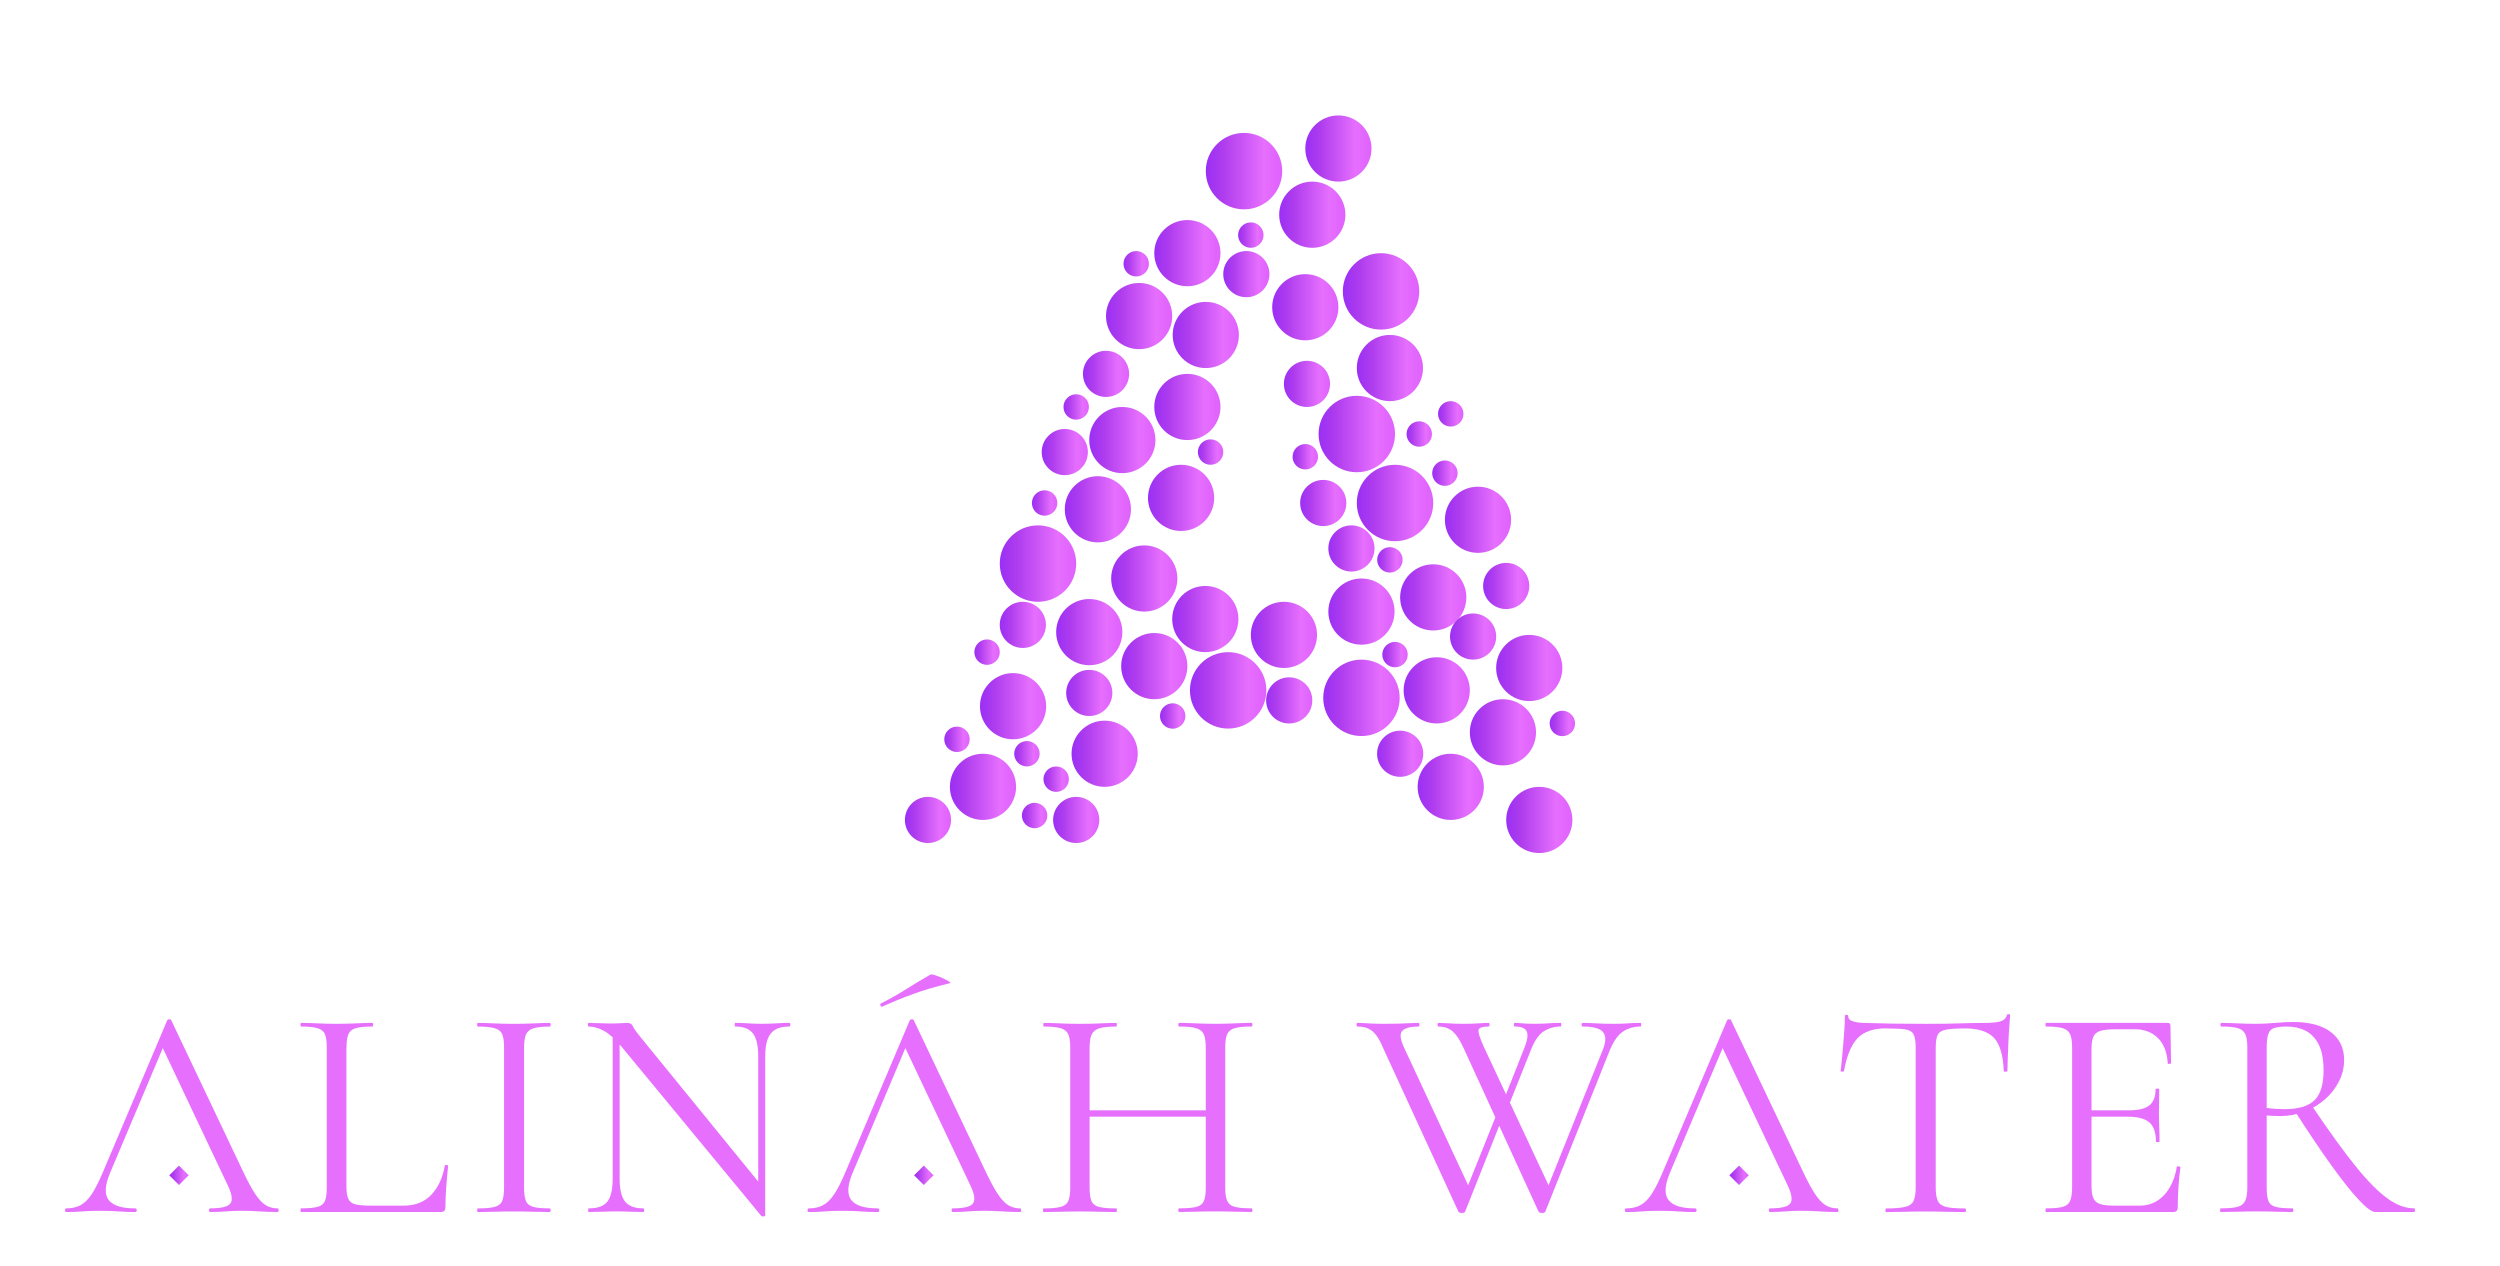 <?xml version="1.0" encoding="UTF-8"?>
<svg xmlns="http://www.w3.org/2000/svg" xmlns:xlink="http://www.w3.org/1999/xlink" id="uuid-97eba582-396c-4f69-98b7-fdfa58323b01" viewBox="0 0 908.66 460.25">
  <defs>
    <filter id="uuid-ea665521-3bc0-412c-a2e2-eccca6d6db61">
      <feOffset dx="-4" dy="7"></feOffset>
      <feGaussianBlur result="uuid-ed40bfb6-4224-444c-bf89-d7dc4faf52f3" stdDeviation="5"></feGaussianBlur>
      <feFlood flood-color="#000" flood-opacity=".5"></feFlood>
      <feComposite in2="uuid-ed40bfb6-4224-444c-bf89-d7dc4faf52f3" operator="in"></feComposite>
      <feComposite in="SourceGraphic"></feComposite>
    </filter>
    <linearGradient id="uuid-d7ed49e1-32e6-40aa-a5a7-adafdb750ef3" x1="442.26" y1="55.2" x2="470.04" y2="55.2" gradientUnits="userSpaceOnUse">
      <stop offset="0" stop-color="#9a2ff5"></stop>
      <stop offset=".23" stop-color="#af3dee"></stop>
      <stop offset=".76" stop-color="#e66ffe"></stop>
      <stop offset="1" stop-color="#df61fd"></stop>
    </linearGradient>
    <linearGradient id="uuid-d1c2917b-5e1c-4a6f-950e-d2529f5c6281" x1="492.07" y1="98.91" x2="519.85" y2="98.91" xlink:href="#uuid-d7ed49e1-32e6-40aa-a5a7-adafdb750ef3"></linearGradient>
    <linearGradient id="uuid-6b09fb9b-49b2-479e-9f1c-85de8cf444e1" x1="483.26" y1="150.75" x2="511.04" y2="150.75" xlink:href="#uuid-d7ed49e1-32e6-40aa-a5a7-adafdb750ef3"></linearGradient>
    <linearGradient id="uuid-19b79bbe-e31b-489c-bc15-65e1e7c87ab3" x1="497.15" y1="175.82" x2="524.93" y2="175.82" xlink:href="#uuid-d7ed49e1-32e6-40aa-a5a7-adafdb750ef3"></linearGradient>
    <linearGradient id="uuid-97c00a5f-0839-4711-bd68-03247057613a" x1="484.95" y1="246.64" x2="512.74" y2="246.64" xlink:href="#uuid-d7ed49e1-32e6-40aa-a5a7-adafdb750ef3"></linearGradient>
    <linearGradient id="uuid-6da70adb-2a5e-42f6-81e0-09d69d60df84" x1="436.5" y1="243.92" x2="464.28" y2="243.92" xlink:href="#uuid-d7ed49e1-32e6-40aa-a5a7-adafdb750ef3"></linearGradient>
    <linearGradient id="uuid-fa58a0ff-f0ef-4629-a483-b6cd71244fd9" x1="367.38" y1="197.84" x2="395.16" y2="197.84" xlink:href="#uuid-d7ed49e1-32e6-40aa-a5a7-adafdb750ef3"></linearGradient>
    <linearGradient id="uuid-15f5843b-dbed-47ee-b700-b5eed30dd9e6" x1="407.87" y1="203.26" x2="431.92" y2="203.26" xlink:href="#uuid-d7ed49e1-32e6-40aa-a5a7-adafdb750ef3"></linearGradient>
    <linearGradient id="uuid-ba697104-3cd0-4b7d-8f05-a85103811572" x1="387.88" y1="222.75" x2="411.93" y2="222.75" xlink:href="#uuid-d7ed49e1-32e6-40aa-a5a7-adafdb750ef3"></linearGradient>
    <linearGradient id="uuid-bfdbb42a-09f2-4ac9-a9af-1836c7478607" x1="393.47" y1="266.96" x2="417.52" y2="266.96" xlink:href="#uuid-d7ed49e1-32e6-40aa-a5a7-adafdb750ef3"></linearGradient>
    <linearGradient id="uuid-224df945-4b81-4954-a557-9c00f14e853c" x1="360.18" y1="249.68" x2="384.23" y2="249.68" xlink:href="#uuid-d7ed49e1-32e6-40aa-a5a7-adafdb750ef3"></linearGradient>
    <linearGradient id="uuid-55b43e6d-4cfd-40f2-a45b-23bad893d414" x1="349.25" y1="278.99" x2="373.31" y2="278.99" xlink:href="#uuid-d7ed49e1-32e6-40aa-a5a7-adafdb750ef3"></linearGradient>
    <linearGradient id="uuid-e29b352e-5ceb-4225-be4c-f42417e2f5cf" x1="430.06" y1="218" x2="454.12" y2="218" xlink:href="#uuid-d7ed49e1-32e6-40aa-a5a7-adafdb750ef3"></linearGradient>
    <linearGradient id="uuid-f658901e-0640-4e7e-ac12-c8b74c185c7d" x1="458.63" y1="223.76" x2="482.69" y2="223.76" xlink:href="#uuid-d7ed49e1-32e6-40aa-a5a7-adafdb750ef3"></linearGradient>
    <linearGradient id="uuid-9fbb1458-c855-4af5-97d3-83d16e8abc2f" x1="486.82" y1="215.29" x2="510.87" y2="215.29" xlink:href="#uuid-d7ed49e1-32e6-40aa-a5a7-adafdb750ef3"></linearGradient>
    <linearGradient id="uuid-0fa96e34-5532-4753-bdf3-126c31284a34" x1="547.8" y1="235.79" x2="571.86" y2="235.79" xlink:href="#uuid-d7ed49e1-32e6-40aa-a5a7-adafdb750ef3"></linearGradient>
    <linearGradient id="uuid-de9f8aac-73bf-4801-ad9b-8c41abd987b9" x1="512.91" y1="210.13" x2="536.96" y2="210.13" xlink:href="#uuid-d7ed49e1-32e6-40aa-a5a7-adafdb750ef3"></linearGradient>
    <linearGradient id="uuid-18fe098a-43fc-41b5-9840-898ee3a79ac6" x1="529.17" y1="181.92" x2="553.23" y2="181.92" xlink:href="#uuid-d7ed49e1-32e6-40aa-a5a7-adafdb750ef3"></linearGradient>
    <linearGradient id="uuid-8e3b0229-239b-4156-85b6-8e80d89806ad" x1="497.15" y1="126.77" x2="521.21" y2="126.77" xlink:href="#uuid-d7ed49e1-32e6-40aa-a5a7-adafdb750ef3"></linearGradient>
    <linearGradient id="uuid-ada00c1a-484b-496f-b4de-2eedfe99a065" x1="466.4" y1="104.67" x2="490.46" y2="104.67" xlink:href="#uuid-d7ed49e1-32e6-40aa-a5a7-adafdb750ef3"></linearGradient>
    <linearGradient id="uuid-6f9a1659-771b-4fc7-893d-a6bf8197b9da" x1="468.94" y1="71.04" x2="493" y2="71.04" xlink:href="#uuid-d7ed49e1-32e6-40aa-a5a7-adafdb750ef3"></linearGradient>
    <linearGradient id="uuid-0c33649f-fcb9-444c-bc38-69ee20070ea6" x1="478.43" y1="46.98" x2="502.49" y2="46.98" xlink:href="#uuid-d7ed49e1-32e6-40aa-a5a7-adafdb750ef3"></linearGradient>
    <linearGradient id="uuid-0411f503-e230-4f00-880b-f869b41cd56c" x1="423.54" y1="85.01" x2="447.6" y2="85.01" xlink:href="#uuid-d7ed49e1-32e6-40aa-a5a7-adafdb750ef3"></linearGradient>
    <linearGradient id="uuid-c0fc81ba-5cd6-4126-826f-0bdd19cb26d4" x1="406" y1="107.88" x2="430.06" y2="107.88" xlink:href="#uuid-d7ed49e1-32e6-40aa-a5a7-adafdb750ef3"></linearGradient>
    <linearGradient id="uuid-308c3177-0281-43ef-b514-5c3436c65a03" x1="430.23" y1="114.75" x2="454.29" y2="114.75" xlink:href="#uuid-d7ed49e1-32e6-40aa-a5a7-adafdb750ef3"></linearGradient>
    <linearGradient id="uuid-4065df1d-dfff-4666-9a8e-51f3caf1ab27" x1="423.54" y1="140.92" x2="447.6" y2="140.92" xlink:href="#uuid-d7ed49e1-32e6-40aa-a5a7-adafdb750ef3"></linearGradient>
    <linearGradient id="uuid-31adf7a8-9f21-4507-80ce-3327951d2fee" x1="399.91" y1="152.95" x2="423.96" y2="152.95" xlink:href="#uuid-d7ed49e1-32e6-40aa-a5a7-adafdb750ef3"></linearGradient>
    <linearGradient id="uuid-9c2ed932-010e-4362-addb-4bf2e3d7ae3b" x1="391.01" y1="178.11" x2="415.07" y2="178.11" xlink:href="#uuid-d7ed49e1-32e6-40aa-a5a7-adafdb750ef3"></linearGradient>
    <linearGradient id="uuid-b61dc4cc-c26d-4ca9-91eb-91cd5096ec87" x1="421.25" y1="173.96" x2="445.31" y2="173.96" xlink:href="#uuid-d7ed49e1-32e6-40aa-a5a7-adafdb750ef3"></linearGradient>
    <linearGradient id="uuid-80aeae82-2a30-44bf-be17-a28a6916ed57" x1="411.51" y1="235.11" x2="435.57" y2="235.11" xlink:href="#uuid-d7ed49e1-32e6-40aa-a5a7-adafdb750ef3"></linearGradient>
    <linearGradient id="uuid-ff6224e5-1d7c-45c4-a505-2cf379b2f374" x1="514.18" y1="243.92" x2="538.23" y2="243.92" xlink:href="#uuid-d7ed49e1-32e6-40aa-a5a7-adafdb750ef3"></linearGradient>
    <linearGradient id="uuid-9787a4bf-882e-475a-99e1-d84096d8f543" x1="538.23" y1="259.17" x2="562.29" y2="259.17" xlink:href="#uuid-d7ed49e1-32e6-40aa-a5a7-adafdb750ef3"></linearGradient>
    <linearGradient id="uuid-c179a5a6-85a4-40fd-b83c-a6109c9a59b9" x1="519.26" y1="278.99" x2="543.31" y2="278.99" xlink:href="#uuid-d7ed49e1-32e6-40aa-a5a7-adafdb750ef3"></linearGradient>
    <linearGradient id="uuid-95d8369c-ef28-41d3-9550-af1f104e505d" x1="551.45" y1="291.02" x2="575.5" y2="291.02" xlink:href="#uuid-d7ed49e1-32e6-40aa-a5a7-adafdb750ef3"></linearGradient>
    <linearGradient id="uuid-edf5fe02-21ba-47b1-9025-d1274d75c3a4" x1="504.52" y1="266.96" x2="521.29" y2="266.96" xlink:href="#uuid-d7ed49e1-32e6-40aa-a5a7-adafdb750ef3"></linearGradient>
    <linearGradient id="uuid-51bfba17-d78c-4bfb-9d7c-6653c5947911" x1="531.03" y1="224.36" x2="547.8" y2="224.36" xlink:href="#uuid-d7ed49e1-32e6-40aa-a5a7-adafdb750ef3"></linearGradient>
    <linearGradient id="uuid-b787c6fb-1fae-4d50-8fdf-fa7b384f9f2c" x1="448.61" y1="92.64" x2="465.38" y2="92.64" xlink:href="#uuid-d7ed49e1-32e6-40aa-a5a7-adafdb750ef3"></linearGradient>
    <linearGradient id="uuid-67e2b3d0-132a-4e76-bd80-4c4a00fcfba7" x1="397.62" y1="128.89" x2="414.39" y2="128.89" xlink:href="#uuid-d7ed49e1-32e6-40aa-a5a7-adafdb750ef3"></linearGradient>
    <linearGradient id="uuid-46935920-3446-4538-8516-73b43cafd042" x1="470.66" y1="132.53" x2="487.43" y2="132.53" xlink:href="#uuid-d7ed49e1-32e6-40aa-a5a7-adafdb750ef3"></linearGradient>
    <linearGradient id="uuid-c6c70ca7-b0ea-496c-9dda-9e65247bcdda" x1="382.63" y1="157.31" x2="399.4" y2="157.31" xlink:href="#uuid-d7ed49e1-32e6-40aa-a5a7-adafdb750ef3"></linearGradient>
    <linearGradient id="uuid-43ede9cf-d5fa-490c-bddd-ac2ef7e7689e" x1="439.38" y1="157.31" x2="448.61" y2="157.31" xlink:href="#uuid-d7ed49e1-32e6-40aa-a5a7-adafdb750ef3"></linearGradient>
    <linearGradient id="uuid-4a6e7569-9054-4d32-a356-c0c84176f81d" x1="379.07" y1="175.82" x2="388.3" y2="175.82" xlink:href="#uuid-d7ed49e1-32e6-40aa-a5a7-adafdb750ef3"></linearGradient>
    <linearGradient id="uuid-ea675c1e-02f6-4e56-b222-59b1aa2d1b3c" x1="358.14" y1="230.03" x2="367.38" y2="230.03" xlink:href="#uuid-d7ed49e1-32e6-40aa-a5a7-adafdb750ef3"></linearGradient>
    <linearGradient id="uuid-cd82b8c3-fde2-4d6e-a24c-5e3ff0bb26ff" x1="372.63" y1="266.96" x2="381.86" y2="266.96" xlink:href="#uuid-d7ed49e1-32e6-40aa-a5a7-adafdb750ef3"></linearGradient>
    <linearGradient id="uuid-c9b3485c-b940-4a1c-9ab9-27427e4dabc0" x1="383.26" y1="276.2" x2="392.49" y2="276.2" xlink:href="#uuid-d7ed49e1-32e6-40aa-a5a7-adafdb750ef3"></linearGradient>
    <linearGradient id="uuid-bac3fec8-e321-4551-85d5-3b05ba4eadcf" x1="375.42" y1="289.41" x2="384.66" y2="289.41" xlink:href="#uuid-d7ed49e1-32e6-40aa-a5a7-adafdb750ef3"></linearGradient>
    <linearGradient id="uuid-4180a4f7-fdb5-4b7a-ba01-c9ef4d1c4cce" x1="347.22" y1="261.71" x2="356.45" y2="261.71" xlink:href="#uuid-d7ed49e1-32e6-40aa-a5a7-adafdb750ef3"></linearGradient>
    <linearGradient id="uuid-997c03b4-e5e9-464b-b298-810a4861302b" x1="425.61" y1="253.24" x2="434.85" y2="253.24" xlink:href="#uuid-d7ed49e1-32e6-40aa-a5a7-adafdb750ef3"></linearGradient>
    <linearGradient id="uuid-1cc6fb77-b308-45d8-a76c-feeb7cc19b2d" x1="506.42" y1="230.92" x2="515.66" y2="230.92" xlink:href="#uuid-d7ed49e1-32e6-40aa-a5a7-adafdb750ef3"></linearGradient>
    <linearGradient id="uuid-a7d84cad-add7-49bb-bec0-36f12c9cd303" x1="504.56" y1="196.49" x2="513.79" y2="196.49" xlink:href="#uuid-d7ed49e1-32e6-40aa-a5a7-adafdb750ef3"></linearGradient>
    <linearGradient id="uuid-fec68864-c0cd-438e-9643-298da53ae750" x1="515.23" y1="150.75" x2="524.47" y2="150.75" xlink:href="#uuid-d7ed49e1-32e6-40aa-a5a7-adafdb750ef3"></linearGradient>
    <linearGradient id="uuid-8a9ba96d-a104-414d-8e53-b52879e004f7" x1="473.81" y1="159.01" x2="483.05" y2="159.01" xlink:href="#uuid-d7ed49e1-32e6-40aa-a5a7-adafdb750ef3"></linearGradient>
    <linearGradient id="uuid-9e48e35d-0cf1-43b0-9362-a17741594f06" x1="526.67" y1="143.42" x2="535.9" y2="143.42" xlink:href="#uuid-d7ed49e1-32e6-40aa-a5a7-adafdb750ef3"></linearGradient>
    <linearGradient id="uuid-c54bc919-9a3c-4138-94e6-2acf7854eadf" x1="524.55" y1="164.98" x2="533.79" y2="164.98" xlink:href="#uuid-d7ed49e1-32e6-40aa-a5a7-adafdb750ef3"></linearGradient>
    <linearGradient id="uuid-c6fa4894-d215-4b25-be16-cc0eaaa7d226" x1="567.24" y1="255.95" x2="576.48" y2="255.95" xlink:href="#uuid-d7ed49e1-32e6-40aa-a5a7-adafdb750ef3"></linearGradient>
    <linearGradient id="uuid-d74f590c-73b0-40b3-91df-b71566a08b89" x1="390.55" y1="140.92" x2="399.78" y2="140.92" xlink:href="#uuid-d7ed49e1-32e6-40aa-a5a7-adafdb750ef3"></linearGradient>
    <linearGradient id="uuid-80893722-8474-45f8-a2fc-4a264f4541f9" x1="412.36" y1="88.87" x2="421.59" y2="88.87" xlink:href="#uuid-d7ed49e1-32e6-40aa-a5a7-adafdb750ef3"></linearGradient>
    <linearGradient id="uuid-a2f39b9d-7dff-4ebf-bae7-332df655d912" x1="454.01" y1="78.45" x2="463.24" y2="78.45" xlink:href="#uuid-d7ed49e1-32e6-40aa-a5a7-adafdb750ef3"></linearGradient>
    <linearGradient id="uuid-bba04ac1-e7d0-4711-a815-3d284ab46e8c" x1="543.06" y1="205.98" x2="559.83" y2="205.98" xlink:href="#uuid-d7ed49e1-32e6-40aa-a5a7-adafdb750ef3"></linearGradient>
    <linearGradient id="uuid-0e71260d-fa9e-4c09-8021-d65fa6f279e2" x1="486.82" y1="192.34" x2="503.59" y2="192.34" xlink:href="#uuid-d7ed49e1-32e6-40aa-a5a7-adafdb750ef3"></linearGradient>
    <linearGradient id="uuid-15c66dfb-fc3e-4272-a6b2-7729c2f0732a" x1="476.57" y1="175.82" x2="493.34" y2="175.82" xlink:href="#uuid-d7ed49e1-32e6-40aa-a5a7-adafdb750ef3"></linearGradient>
    <linearGradient id="uuid-a7f30bca-ddd1-40cd-86c5-022de93dcde4" x1="464.2" y1="247.57" x2="480.97" y2="247.57" xlink:href="#uuid-d7ed49e1-32e6-40aa-a5a7-adafdb750ef3"></linearGradient>
    <linearGradient id="uuid-8a195a4d-cb67-434c-818f-3dc1717321d1" x1="391.52" y1="244.86" x2="408.29" y2="244.86" xlink:href="#uuid-d7ed49e1-32e6-40aa-a5a7-adafdb750ef3"></linearGradient>
    <linearGradient id="uuid-10d5e958-b56f-4065-b26a-25eeaab8a285" x1="367.38" y1="220.12" x2="384.15" y2="220.12" xlink:href="#uuid-d7ed49e1-32e6-40aa-a5a7-adafdb750ef3"></linearGradient>
    <linearGradient id="uuid-a8dd8306-1a52-45ba-9386-3ac23807b23a" x1="386.78" y1="291.02" x2="403.55" y2="291.02" xlink:href="#uuid-d7ed49e1-32e6-40aa-a5a7-adafdb750ef3"></linearGradient>
    <linearGradient id="uuid-177f8fef-dae3-49e1-88f0-0bfda12097ee" x1="332.9" y1="291.02" x2="349.67" y2="291.02" xlink:href="#uuid-d7ed49e1-32e6-40aa-a5a7-adafdb750ef3"></linearGradient>
    <filter id="uuid-1782cbd5-97d3-455b-aa5c-e6f991c603da">
      <feOffset dx="-4" dy="7"></feOffset>
      <feGaussianBlur result="uuid-ffcd1198-4839-42f9-972e-9b3a258f8b8b" stdDeviation="5"></feGaussianBlur>
      <feFlood flood-color="#000" flood-opacity=".5"></feFlood>
      <feComposite in2="uuid-ffcd1198-4839-42f9-972e-9b3a258f8b8b" operator="in"></feComposite>
      <feComposite in="SourceGraphic"></feComposite>
    </filter>
    <linearGradient id="uuid-2d39f115-408a-4896-92d1-3f0c42b7f9ea" x1="59.4" y1="413.73" x2="66.46" y2="413.73" gradientTransform="translate(310.98 76.68) rotate(45)" xlink:href="#uuid-d7ed49e1-32e6-40aa-a5a7-adafdb750ef3"></linearGradient>
    <filter id="uuid-3890a118-8f51-4d35-8252-1001f1738a48">
      <feOffset dx="-8" dy="11"></feOffset>
      <feGaussianBlur result="uuid-02aa3346-1607-4c70-b2b1-b7207c6e6365" stdDeviation="5"></feGaussianBlur>
      <feFlood flood-color="#000" flood-opacity=".5"></feFlood>
      <feComposite in2="uuid-02aa3346-1607-4c70-b2b1-b7207c6e6365" operator="in"></feComposite>
      <feComposite in="SourceGraphic"></feComposite>
    </filter>
    <linearGradient id="uuid-17581060-4843-4d0c-907e-1679844ea336" x1="330.12" y1="413.73" x2="337.18" y2="413.73" gradientTransform="translate(390.28 -114.75) rotate(45)" xlink:href="#uuid-d7ed49e1-32e6-40aa-a5a7-adafdb750ef3"></linearGradient>
    <filter id="uuid-30a7e9c1-4d53-4366-b097-12865cda5d04">
      <feOffset dx="-8" dy="11"></feOffset>
      <feGaussianBlur result="uuid-fb469344-3721-43ca-87d6-7a523ae70f3b" stdDeviation="5"></feGaussianBlur>
      <feFlood flood-color="#000" flood-opacity=".5"></feFlood>
      <feComposite in2="uuid-fb469344-3721-43ca-87d6-7a523ae70f3b" operator="in"></feComposite>
      <feComposite in="SourceGraphic"></feComposite>
    </filter>
    <linearGradient id="uuid-d6ad80d6-204a-407b-af46-a44115119626" x1="626.43" y1="413.73" x2="633.49" y2="413.73" gradientTransform="translate(477.06 -324.27) rotate(45)" xlink:href="#uuid-d7ed49e1-32e6-40aa-a5a7-adafdb750ef3"></linearGradient>
    <filter id="uuid-37e4d3cb-cf15-4356-a87f-c003624940ac">
      <feOffset dx="-8" dy="11"></feOffset>
      <feGaussianBlur result="uuid-a012c25e-9997-47af-9545-75f35234b2ae" stdDeviation="5"></feGaussianBlur>
      <feFlood flood-color="#000" flood-opacity=".5"></feFlood>
      <feComposite in2="uuid-a012c25e-9997-47af-9545-75f35234b2ae" operator="in"></feComposite>
      <feComposite in="SourceGraphic"></feComposite>
    </filter>
  </defs>
  <g style="filter:url(#uuid-ea665521-3bc0-412c-a2e2-eccca6d6db61);">
    <circle cx="456.15" cy="55.2" r="13.89" style="fill:url(#uuid-d7ed49e1-32e6-40aa-a5a7-adafdb750ef3); stroke-width:0px;"></circle>
    <circle cx="505.96" cy="98.91" r="13.89" style="fill:url(#uuid-d1c2917b-5e1c-4a6f-950e-d2529f5c6281); stroke-width:0px;"></circle>
    <circle cx="497.15" cy="150.75" r="13.89" style="fill:url(#uuid-6b09fb9b-49b2-479e-9f1c-85de8cf444e1); stroke-width:0px;"></circle>
    <circle cx="511.04" cy="175.82" r="13.89" style="fill:url(#uuid-19b79bbe-e31b-489c-bc15-65e1e7c87ab3); stroke-width:0px;"></circle>
    <circle cx="498.84" cy="246.64" r="13.89" style="fill:url(#uuid-97c00a5f-0839-4711-bd68-03247057613a); stroke-width:0px;"></circle>
    <circle cx="450.39" cy="243.92" r="13.89" style="fill:url(#uuid-6da70adb-2a5e-42f6-81e0-09d69d60df84); stroke-width:0px;"></circle>
    <circle cx="381.27" cy="197.84" r="13.89" style="fill:url(#uuid-fa58a0ff-f0ef-4629-a483-b6cd71244fd9); stroke-width:0px;"></circle>
    <circle cx="419.9" cy="203.26" r="12.03" style="fill:url(#uuid-15f5843b-dbed-47ee-b700-b5eed30dd9e6); stroke-width:0px;"></circle>
    <circle cx="399.91" cy="222.75" r="12.03" style="fill:url(#uuid-ba697104-3cd0-4b7d-8f05-a85103811572); stroke-width:0px;"></circle>
    <circle cx="405.5" cy="266.96" r="12.03" style="fill:url(#uuid-bfdbb42a-09f2-4ac9-a9af-1836c7478607); stroke-width:0px;"></circle>
    <circle cx="372.21" cy="249.68" r="12.03" style="fill:url(#uuid-224df945-4b81-4954-a557-9c00f14e853c); stroke-width:0px;"></circle>
    <circle cx="361.28" cy="278.99" r="12.03" style="fill:url(#uuid-55b43e6d-4cfd-40f2-a45b-23bad893d414); stroke-width:0px;"></circle>
    <circle cx="442.09" cy="218" r="12.03" style="fill:url(#uuid-e29b352e-5ceb-4225-be4c-f42417e2f5cf); stroke-width:0px;"></circle>
    <circle cx="470.66" cy="223.76" r="12.03" style="fill:url(#uuid-f658901e-0640-4e7e-ac12-c8b74c185c7d); stroke-width:0px;"></circle>
    <circle cx="498.84" cy="215.29" r="12.03" style="fill:url(#uuid-9fbb1458-c855-4af5-97d3-83d16e8abc2f); stroke-width:0px;"></circle>
    <circle cx="559.83" cy="235.79" r="12.03" style="fill:url(#uuid-0fa96e34-5532-4753-bdf3-126c31284a34); stroke-width:0px;"></circle>
    <circle cx="524.93" cy="210.13" r="12.03" style="fill:url(#uuid-de9f8aac-73bf-4801-ad9b-8c41abd987b9); stroke-width:0px;"></circle>
    <circle cx="541.2" cy="181.92" r="12.03" style="fill:url(#uuid-18fe098a-43fc-41b5-9840-898ee3a79ac6); stroke-width:0px;"></circle>
    <circle cx="509.18" cy="126.77" r="12.03" style="fill:url(#uuid-8e3b0229-239b-4156-85b6-8e80d89806ad); stroke-width:0px;"></circle>
    <circle cx="478.43" cy="104.67" r="12.03" style="fill:url(#uuid-ada00c1a-484b-496f-b4de-2eedfe99a065); stroke-width:0px;"></circle>
    <circle cx="480.97" cy="71.04" r="12.03" style="fill:url(#uuid-6f9a1659-771b-4fc7-893d-a6bf8197b9da); stroke-width:0px;"></circle>
    <circle cx="490.46" cy="46.98" r="12.03" style="fill:url(#uuid-0c33649f-fcb9-444c-bc38-69ee20070ea6); stroke-width:0px;"></circle>
    <circle cx="435.57" cy="85.01" r="12.03" style="fill:url(#uuid-0411f503-e230-4f00-880b-f869b41cd56c); stroke-width:0px;"></circle>
    <circle cx="418.03" cy="107.88" r="12.03" style="fill:url(#uuid-c0fc81ba-5cd6-4126-826f-0bdd19cb26d4); stroke-width:0px;"></circle>
    <circle cx="442.26" cy="114.75" r="12.03" style="fill:url(#uuid-308c3177-0281-43ef-b514-5c3436c65a03); stroke-width:0px;"></circle>
    <circle cx="435.57" cy="140.92" r="12.03" style="fill:url(#uuid-4065df1d-dfff-4666-9a8e-51f3caf1ab27); stroke-width:0px;"></circle>
    <circle cx="411.93" cy="152.95" r="12.03" style="fill:url(#uuid-31adf7a8-9f21-4507-80ce-3327951d2fee); stroke-width:0px;"></circle>
    <circle cx="403.04" cy="178.11" r="12.03" style="fill:url(#uuid-9c2ed932-010e-4362-addb-4bf2e3d7ae3b); stroke-width:0px;"></circle>
    <circle cx="433.28" cy="173.96" r="12.03" style="fill:url(#uuid-b61dc4cc-c26d-4ca9-91eb-91cd5096ec87); stroke-width:0px;"></circle>
    <circle cx="423.54" cy="235.11" r="12.03" style="fill:url(#uuid-80aeae82-2a30-44bf-be17-a28a6916ed57); stroke-width:0px;"></circle>
    <circle cx="526.2" cy="243.92" r="12.03" style="fill:url(#uuid-ff6224e5-1d7c-45c4-a505-2cf379b2f374); stroke-width:0px;"></circle>
    <circle cx="550.26" cy="259.17" r="12.03" style="fill:url(#uuid-9787a4bf-882e-475a-99e1-d84096d8f543); stroke-width:0px;"></circle>
    <circle cx="531.29" cy="278.99" r="12.03" style="fill:url(#uuid-c179a5a6-85a4-40fd-b83c-a6109c9a59b9); stroke-width:0px;"></circle>
    <circle cx="563.48" cy="291.02" r="12.03" style="fill:url(#uuid-95d8369c-ef28-41d3-9550-af1f104e505d); stroke-width:0px;"></circle>
    <circle cx="512.91" cy="266.96" r="8.39" style="fill:url(#uuid-edf5fe02-21ba-47b1-9025-d1274d75c3a4); stroke-width:0px;"></circle>
    <circle cx="539.42" cy="224.36" r="8.39" style="fill:url(#uuid-51bfba17-d78c-4bfb-9d7c-6653c5947911); stroke-width:0px;"></circle>
    <circle cx="457" cy="92.64" r="8.39" style="fill:url(#uuid-b787c6fb-1fae-4d50-8fdf-fa7b384f9f2c); stroke-width:0px;"></circle>
    <circle cx="406" cy="128.89" r="8.39" style="fill:url(#uuid-67e2b3d0-132a-4e76-bd80-4c4a00fcfba7); stroke-width:0px;"></circle>
    <circle cx="479.04" cy="132.53" r="8.39" style="fill:url(#uuid-46935920-3446-4538-8516-73b43cafd042); stroke-width:0px;"></circle>
    <circle cx="391.01" cy="157.31" r="8.39" style="fill:url(#uuid-c6c70ca7-b0ea-496c-9dda-9e65247bcdda); stroke-width:0px;"></circle>
    <circle cx="444" cy="157.31" r="4.62" style="fill:url(#uuid-43ede9cf-d5fa-490c-bddd-ac2ef7e7689e); stroke-width:0px;"></circle>
    <circle cx="383.68" cy="175.82" r="4.62" style="fill:url(#uuid-4a6e7569-9054-4d32-a356-c0c84176f81d); stroke-width:0px;"></circle>
    <circle cx="362.76" cy="230.03" r="4.62" style="fill:url(#uuid-ea675c1e-02f6-4e56-b222-59b1aa2d1b3c); stroke-width:0px;"></circle>
    <circle cx="377.25" cy="266.96" r="4.62" style="fill:url(#uuid-cd82b8c3-fde2-4d6e-a24c-5e3ff0bb26ff); stroke-width:0px;"></circle>
    <circle cx="387.88" cy="276.2" r="4.62" style="fill:url(#uuid-c9b3485c-b940-4a1c-9ab9-27427e4dabc0); stroke-width:0px;"></circle>
    <circle cx="380.04" cy="289.41" r="4.62" style="fill:url(#uuid-bac3fec8-e321-4551-85d5-3b05ba4eadcf); stroke-width:0px;"></circle>
    <circle cx="351.83" cy="261.71" r="4.62" style="fill:url(#uuid-4180a4f7-fdb5-4b7a-ba01-c9ef4d1c4cce); stroke-width:0px;"></circle>
    <circle cx="430.23" cy="253.24" r="4.62" style="fill:url(#uuid-997c03b4-e5e9-464b-b298-810a4861302b); stroke-width:0px;"></circle>
    <circle cx="511.04" cy="230.92" r="4.62" style="fill:url(#uuid-1cc6fb77-b308-45d8-a76c-feeb7cc19b2d); stroke-width:0px;"></circle>
    <circle cx="509.18" cy="196.49" r="4.62" style="fill:url(#uuid-a7d84cad-add7-49bb-bec0-36f12c9cd303); stroke-width:0px;"></circle>
    <circle cx="519.85" cy="150.75" r="4.62" style="fill:url(#uuid-fec68864-c0cd-438e-9643-298da53ae750); stroke-width:0px;"></circle>
    <circle cx="478.43" cy="159.01" r="4.62" style="fill:url(#uuid-8a9ba96d-a104-414d-8e53-b52879e004f7); stroke-width:0px;"></circle>
    <circle cx="531.29" cy="143.42" r="4.62" style="fill:url(#uuid-9e48e35d-0cf1-43b0-9362-a17741594f06); stroke-width:0px;"></circle>
    <circle cx="529.17" cy="164.98" r="4.62" style="fill:url(#uuid-c54bc919-9a3c-4138-94e6-2acf7854eadf); stroke-width:0px;"></circle>
    <circle cx="571.86" cy="255.95" r="4.62" style="fill:url(#uuid-c6fa4894-d215-4b25-be16-cc0eaaa7d226); stroke-width:0px;"></circle>
    <circle cx="395.16" cy="140.92" r="4.62" style="fill:url(#uuid-d74f590c-73b0-40b3-91df-b71566a08b89); stroke-width:0px;"></circle>
    <circle cx="416.97" cy="88.87" r="4.62" style="fill:url(#uuid-80893722-8474-45f8-a2fc-4a264f4541f9); stroke-width:0px;"></circle>
    <circle cx="458.63" cy="78.45" r="4.62" style="fill:url(#uuid-a2f39b9d-7dff-4ebf-bae7-332df655d912); stroke-width:0px;"></circle>
    <circle cx="551.45" cy="205.98" r="8.39" style="fill:url(#uuid-bba04ac1-e7d0-4711-a815-3d284ab46e8c); stroke-width:0px;"></circle>
    <circle cx="495.2" cy="192.34" r="8.39" style="fill:url(#uuid-0e71260d-fa9e-4c09-8021-d65fa6f279e2); stroke-width:0px;"></circle>
    <circle cx="484.95" cy="175.82" r="8.39" style="fill:url(#uuid-15c66dfb-fc3e-4272-a6b2-7729c2f0732a); stroke-width:0px;"></circle>
    <circle cx="472.58" cy="247.57" r="8.39" style="fill:url(#uuid-a7f30bca-ddd1-40cd-86c5-022de93dcde4); stroke-width:0px;"></circle>
    <circle cx="399.91" cy="244.86" r="8.39" style="fill:url(#uuid-8a195a4d-cb67-434c-818f-3dc1717321d1); stroke-width:0px;"></circle>
    <circle cx="375.76" cy="220.12" r="8.39" style="fill:url(#uuid-10d5e958-b56f-4065-b26a-25eeaab8a285); stroke-width:0px;"></circle>
    <circle cx="395.16" cy="291.02" r="8.39" style="fill:url(#uuid-a8dd8306-1a52-45ba-9386-3ac23807b23a); stroke-width:0px;"></circle>
    <circle cx="341.29" cy="291.02" r="8.39" style="fill:url(#uuid-177f8fef-dae3-49e1-88f0-0bfda12097ee); stroke-width:0px;"></circle>
  </g>
  <g style="filter:url(#uuid-1782cbd5-97d3-455b-aa5c-e6f991c603da);">
    <path d="M75.69,394.81h-2.63l1.09,2.31h2.32l-.78-2.31ZM51.39,397.12h2l.98-2.31h-1.34l-1.65,2.31ZM104.84,432.2c-1.54,0-2.95-.38-4.23-1.15-1.28-.77-2.58-2.16-3.91-4.17-1.32-2.01-2.82-4.81-4.51-8.42l-25.96-54.66c-.07-.22-.29-.33-.65-.33s-.63.11-.78.33l-23.2,54.78c-1.54,3.67-2.95,6.47-4.23,8.42-1.29,1.94-2.66,3.29-4.13,4.06-1.46.78-3.19,1.15-5.17,1.15-.3,0-.43.23-.43.66s.14.66.43.66c2.28,0,4.2-.07,5.77-.22,1.58-.15,3.68-.23,6.32-.23,2.78,0,5.09.08,6.93.23,1.83.15,3.84.22,6.05.22.37,0,.55-.22.55-.66s-.18-.66-.55-.66c-4.77,0-7.96-.98-9.57-2.96-1.61-1.98-1.51-5.2.33-9.69l9.48-22.44.98-2.31,8.82-20.86,9.87,20.86,1.09,2.31,12.76,26.95c1.48,3.16,1.73,5.29.78,6.43-.96,1.14-3.37,1.7-7.26,1.7-.3,0-.45.23-.45.66s.15.66.45.66c2.05,0,3.92-.07,5.6-.22,1.69-.15,3.67-.23,5.95-.23,2.05,0,4.17.08,6.38.23,2.2.15,4.36.22,6.48.22.3,0,.45-.22.45-.66s-.15-.66-.45-.66Z" style="fill:#e66ffe; stroke-width:0px;"></path>
    <path d="M129.91,373.8v50.37c0,1.98.22,3.48.66,4.51.44,1.03,1.28,1.7,2.53,2.03,1.25.33,3.12.5,5.61.5h11.99c4.25,0,7.63-1.34,10.12-4.01,2.49-2.68,4.11-6.18,4.84-10.5,0-.22.2-.31.61-.28.4.04.61.17.61.39-.22,1.98-.44,4.38-.66,7.2-.22,2.82-.33,5.44-.33,7.86,0,1.1-.55,1.65-1.65,1.65h-50.81c-.15,0-.22-.22-.22-.66s.07-.66.22-.66c2.64,0,4.64-.18,5.99-.55,1.36-.37,2.25-1.1,2.69-2.2.44-1.1.66-2.71.66-4.84v-50.92c0-2.13-.22-3.72-.66-4.78-.44-1.06-1.34-1.8-2.69-2.2-1.36-.4-3.35-.6-5.99-.6-.15,0-.22-.22-.22-.66s.07-.66.22-.66c1.76,0,3.74.06,5.94.17,2.2.11,4.51.16,6.93.16,2.57,0,4.95-.06,7.15-.16,2.2-.11,4.14-.17,5.83-.17.22,0,.33.22.33.66s-.11.66-.33.66c-2.64,0-4.64.2-5.99.6-1.36.4-2.25,1.15-2.69,2.25-.44,1.1-.66,2.71-.66,4.84Z" style="fill:#e66ffe; stroke-width:0px;"></path>
    <path d="M194.47,424.62c0,2.13.22,3.74.66,4.84s1.34,1.83,2.69,2.2c1.36.37,3.35.55,5.99.55.22,0,.33.22.33.66s-.11.66-.33.66c-1.76,0-3.72-.04-5.88-.11-2.16-.07-4.56-.11-7.2-.11-2.49,0-4.84.04-7.04.11-2.2.07-4.18.11-5.94.11-.22,0-.33-.22-.33-.66s.11-.66.33-.66c2.64,0,4.65-.18,6.05-.55,1.39-.37,2.31-1.1,2.75-2.2s.66-2.71.66-4.84v-50.92c0-2.13-.22-3.72-.66-4.78-.44-1.06-1.36-1.8-2.75-2.2-1.39-.4-3.41-.6-6.05-.6-.22,0-.33-.22-.33-.66s.11-.66.33-.66c1.76,0,3.74.06,5.94.17,2.2.11,4.55.16,7.04.16,2.64,0,5.06-.06,7.26-.16,2.2-.11,4.14-.17,5.83-.17.22,0,.33.22.33.66s-.11.66-.33.66c-2.64,0-4.64.22-5.99.66-1.36.44-2.25,1.21-2.69,2.31s-.66,2.71-.66,4.84v50.7Z" style="fill:#e66ffe; stroke-width:0px;"></path>
    <path d="M282.12,434.84c0,.15-.18.24-.55.27-.37.04-.62.02-.77-.05l-50.59-61.26c-2.49-3.01-4.71-5.04-6.65-6.1-1.94-1.06-3.79-1.59-5.55-1.59-.22,0-.33-.22-.33-.66s.11-.66.33-.66c1.32,0,2.66.04,4.01.11,1.36.07,2.58.11,3.68.11,1.32,0,2.57-.04,3.74-.11,1.17-.07,2.05-.11,2.64-.11.95,0,1.61.42,1.98,1.26.37.84,1.43,2.33,3.19,4.45l43.99,54,.88,10.34ZM226.69,421.54v-54.22l2.53.22v54c0,3.81.66,6.54,1.98,8.19,1.32,1.65,3.52,2.47,6.6,2.47.22,0,.33.22.33.66s-.11.66-.33.66c-1.47,0-2.97-.04-4.51-.11-1.54-.07-3.26-.11-5.17-.11s-3.59.04-5.28.11c-1.69.07-3.3.11-4.84.11-.15,0-.22-.22-.22-.66s.07-.66.22-.66c3.23,0,5.48-.82,6.76-2.47,1.28-1.65,1.92-4.38,1.92-8.19ZM282.12,376.88v57.96l-2.53-3.41v-54.55c0-3.81-.64-6.56-1.92-8.25-1.28-1.69-3.43-2.53-6.43-2.53-.15,0-.22-.22-.22-.66s.07-.66.22-.66c1.47,0,2.99.06,4.57.17,1.58.11,3.28.16,5.11.16s3.5-.06,5.22-.16c1.72-.11,3.32-.17,4.78-.17.22,0,.33.22.33.66s-.11.66-.33.66c-3.15,0-5.41.84-6.76,2.53-1.36,1.69-2.03,4.44-2.03,8.25Z" style="fill:#e66ffe; stroke-width:0px;"></path>
    <path d="M374.73,432.2c.29,0,.44.22.44.66s-.15.66-.44.66c-2.13,0-4.29-.07-6.49-.22-2.2-.15-4.33-.22-6.38-.22-2.27,0-4.25.07-5.94.22-1.69.15-3.56.22-5.61.22-.29,0-.44-.22-.44-.66s.15-.66.44-.66c3.89,0,6.31-.57,7.26-1.7.95-1.14.7-3.28-.77-6.43l-24.42-51.58,2.75-3.41-21.34,50.48c-1.83,4.47-1.94,7.7-.33,9.68,1.61,1.98,4.8,2.97,9.57,2.97.37,0,.55.22.55.66s-.18.66-.55.66c-2.2,0-4.22-.07-6.05-.22-1.83-.15-4.14-.22-6.93-.22-2.64,0-4.75.07-6.32.22-1.58.15-3.5.22-5.77.22-.29,0-.44-.22-.44-.66s.15-.66.44-.66c1.98,0,3.7-.38,5.17-1.15,1.47-.77,2.84-2.13,4.12-4.07,1.28-1.94,2.69-4.75,4.23-8.41l23.21-54.77c.15-.22.4-.33.77-.33s.59.11.66.33l25.96,54.66c1.69,3.59,3.19,6.4,4.51,8.41,1.32,2.02,2.62,3.41,3.9,4.18,1.28.77,2.69,1.15,4.23,1.15ZM324.69,358.85c-.29.15-.51.02-.66-.39-.15-.4-.11-.64.11-.71,3.45-1.76,6.58-3.54,9.4-5.33,2.82-1.8,5.66-3.5,8.52-5.11.22-.22.79-.18,1.7.11.92.29,1.87.66,2.86,1.1.99.44,1.76.84,2.31,1.21.55.37.61.59.17.66-4.91,1.17-9.28,2.46-13.09,3.85-3.81,1.39-7.59,2.93-11.33,4.62Z" style="fill:#e66ffe; stroke-width:0px;"></path>
    <path d="M392.99,424.62v-50.92c0-2.13-.24-3.72-.72-4.78-.48-1.06-1.39-1.8-2.75-2.2-1.36-.4-3.39-.6-6.1-.6-.15,0-.22-.22-.22-.66s.07-.66.22-.66c1.76,0,3.76.06,5.99.17,2.24.11,4.56.16,6.98.16,2.71,0,5.17-.06,7.37-.16,2.2-.11,4.18-.17,5.94-.17.15,0,.22.22.22.66s-.07.66-.22.66c-2.79,0-4.86.22-6.21.66-1.36.44-2.27,1.21-2.75,2.31-.48,1.1-.71,2.71-.71,4.84v50.7c0,2.13.22,3.74.66,4.84.44,1.1,1.36,1.83,2.75,2.2,1.39.37,3.48.55,6.27.55.15,0,.22.22.22.66s-.07.66-.22.66c-1.83,0-3.83-.04-5.99-.11-2.16-.07-4.6-.11-7.31-.11-2.42,0-4.77.04-7.04.11-2.27.07-4.29.11-6.05.11-.15,0-.22-.22-.22-.66s.07-.66.22-.66c2.71,0,4.77-.18,6.16-.55,1.39-.37,2.33-1.1,2.8-2.2.48-1.1.72-2.71.72-4.84ZM396.18,398.88v-2.31h49.16v2.31h-49.16ZM442.26,373.91c0-2.13-.22-3.74-.66-4.84-.44-1.1-1.34-1.87-2.69-2.31-1.36-.44-3.46-.66-6.32-.66-.22,0-.33-.22-.33-.66s.11-.66.33-.66c1.76,0,3.74.06,5.94.17,2.2.11,4.66.16,7.37.16,2.42,0,4.77-.06,7.04-.16,2.27-.11,4.25-.17,5.94-.17.22,0,.33.22.33.66s-.11.66-.33.66c-2.71,0-4.75.2-6.1.6-1.36.4-2.27,1.14-2.75,2.2-.48,1.06-.71,2.66-.71,4.78v50.92c0,2.13.24,3.74.71,4.84.48,1.1,1.39,1.83,2.75,2.2,1.36.37,3.39.55,6.1.55.22,0,.33.22.33.66s-.11.66-.33.66c-1.69,0-3.67-.04-5.94-.11-2.27-.07-4.62-.11-7.04-.11-2.71,0-5.17.04-7.37.11-2.2.07-4.18.11-5.94.11-.22,0-.33-.22-.33-.66s.11-.66.33-.66c2.86,0,4.97-.18,6.32-.55,1.36-.37,2.25-1.1,2.69-2.2.44-1.1.66-2.71.66-4.84v-50.7Z" style="fill:#e66ffe; stroke-width:0px;"></path>
    <path d="M550.7,397.67l-14.19,35.74c-.07.29-.46.44-1.15.44s-1.12-.15-1.27-.44l-27.38-59.5c-.81-1.98-1.65-3.54-2.53-4.67-.88-1.14-1.85-1.94-2.91-2.42-1.06-.48-2.37-.71-3.9-.71-.22,0-.33-.22-.33-.66s.11-.66.33-.66c1.03,0,2.02.04,2.97.11.95.07,1.94.13,2.97.16,1.03.04,2.09.06,3.19.06,2.05,0,3.87-.02,5.44-.06,1.58-.04,2.97-.09,4.18-.16,1.21-.07,2.37-.11,3.46-.11.22,0,.33.22.33.66s-.11.66-.33.66c-2.86,0-4.8.49-5.83,1.48-1.03.99-.88,2.95.44,5.88l24.42,52.46-3.96,5.28,14.41-35.96,1.65,2.42ZM600.3,364.79c.15,0,.22.22.22.66s-.07.66-.22.66c-2.42,0-4.55.6-6.38,1.81-1.83,1.21-3.45,3.5-4.84,6.87l-23.43,58.62c-.07.29-.46.44-1.16.44s-1.12-.15-1.26-.44l-27.28-59.5c-1.25-2.79-2.55-4.78-3.91-5.99-1.36-1.21-3.1-1.81-5.22-1.81-.22,0-.33-.22-.33-.66s.11-.66.33-.66c.95,0,1.91.04,2.86.11.95.07,1.93.13,2.91.16.99.04,2.03.06,3.13.06,2.35,0,4.21-.06,5.61-.16,1.39-.11,2.64-.17,3.74-.17.22,0,.33.22.33.66s-.11.66-.33.66c-2.27,0-3.5.42-3.68,1.26-.18.84.46,2.88,1.92,6.1l24.53,52.46-3.96,5.28,22.77-56.86c1.1-2.79,1.1-4.86,0-6.21-1.1-1.36-3.59-2.03-7.48-2.03-.22,0-.33-.22-.33-.66s.11-.66.33-.66c1.76,0,3.45.06,5.06.17,1.61.11,3.7.16,6.27.16,2.05,0,3.74-.06,5.06-.16,1.32-.11,2.9-.17,4.73-.17ZM549.6,395.25l8.36-21.12c1.17-2.86,1.5-4.91.99-6.16-.51-1.25-1.98-1.87-4.4-1.87-.22,0-.33-.22-.33-.66s.11-.66.33-.66c.73,0,1.41.04,2.03.11.62.07,1.32.13,2.09.16.77.04,1.78.06,3.02.06,2.05,0,3.72-.06,5-.16,1.28-.11,2.81-.17,4.56-.17.15,0,.22.22.22.66s-.07.66-.22.66c-2.27,0-4.33.59-6.16,1.76-1.83,1.17-3.41,3.48-4.73,6.93l-9.13,22.88-1.65-2.42Z" style="fill:#e66ffe; stroke-width:0px;"></path>
    <path d="M642.65,394.81h-2.63l1.09,2.31h2.31l-.77-2.31ZM618.34,397.12h2l.98-2.31h-1.33l-1.66,2.31ZM671.78,432.2c-1.53,0-2.95-.38-4.23-1.15-1.28-.77-2.58-2.16-3.9-4.17-1.33-2.01-2.82-4.81-4.52-8.42l-25.95-54.66c-.08-.22-.3-.33-.66-.33s-.63.11-.77.33l-23.21,54.78c-1.53,3.67-2.95,6.47-4.23,8.42-1.28,1.94-2.65,3.29-4.13,4.06-1.46.78-3.19,1.15-5.17,1.15-.29,0-.43.23-.43.66s.15.66.43.66c2.28,0,4.2-.07,5.77-.22,1.58-.15,3.68-.23,6.32-.23,2.79,0,5.1.08,6.93.23,1.83.15,3.85.22,6.05.22.37,0,.55-.22.55-.66s-.18-.66-.55-.66c-4.77,0-7.96-.98-9.57-2.96-1.61-1.98-1.5-5.2.33-9.69l9.48-22.44.98-2.31,8.82-20.87,9.88,20.87,1.09,2.31,12.76,26.95c1.46,3.16,1.72,5.29.77,6.43-.95,1.14-3.37,1.7-7.26,1.7-.29,0-.43.23-.43.66s.15.66.43.66c2.06,0,3.92-.07,5.62-.22,1.68-.15,3.66-.23,5.93-.23,2.06,0,4.19.08,6.38.23,2.2.15,4.36.22,6.48.22.3,0,.45-.22.45-.66s-.15-.66-.45-.66Z" style="fill:#e66ffe; stroke-width:0px;"></path>
    <path d="M689.5,366.77c-4.55,0-7.97,1.17-10.28,3.52-2.31,2.35-3.98,6.34-5,11.99,0,.15-.2.22-.61.22s-.61-.07-.61-.22c.15-.95.29-2.29.44-4.01.15-1.72.31-3.57.5-5.55.18-1.98.33-3.9.44-5.77.11-1.87.17-3.39.17-4.56,0-.37.2-.55.61-.55s.61.18.61.55c0,.73.37,1.26,1.1,1.59.73.33,1.56.55,2.47.66.92.11,1.71.16,2.37.16,6.31.22,13.67.33,22.11.33,5.21,0,9.33-.06,12.37-.16,3.04-.11,5.99-.17,8.85-.17,2.49,0,4.42-.16,5.77-.49,1.36-.33,2.22-1.08,2.59-2.25.07-.29.29-.44.66-.44s.55.15.55.44c-.07,1.1-.18,2.6-.33,4.51-.15,1.91-.26,3.89-.33,5.94-.07,2.05-.15,3.96-.22,5.72-.07,1.76-.11,3.12-.11,4.07,0,.15-.22.22-.66.22s-.66-.07-.66-.22c-.22-5.72-1.39-9.73-3.52-12.04-2.13-2.31-5.65-3.46-10.56-3.46-3.08,0-5.39.15-6.93.44-1.54.29-2.55.94-3.02,1.92-.48.99-.71,2.58-.71,4.78v50.7c0,2.13.26,3.74.77,4.84.51,1.1,1.52,1.83,3.02,2.2,1.5.37,3.79.55,6.87.55.22,0,.33.22.33.66s-.11.66-.33.66c-1.91,0-4.07-.04-6.49-.11-2.42-.07-5.06-.11-7.92-.11s-5.28.04-7.7.11c-2.42.07-4.62.11-6.6.11-.15,0-.22-.22-.22-.66s.07-.66.22-.66c3.01,0,5.3-.18,6.87-.55,1.58-.37,2.62-1.1,3.13-2.2.51-1.1.77-2.71.77-4.84v-50.92c0-2.2-.26-3.79-.77-4.78-.51-.99-1.54-1.59-3.08-1.81-1.54-.22-3.85-.33-6.93-.33Z" style="fill:#e66ffe; stroke-width:0px;"></path>
    <path d="M793.76,433.52h-46.08c-.15,0-.22-.22-.22-.66s.07-.66.22-.66c2.71,0,4.73-.18,6.05-.55,1.32-.37,2.22-1.1,2.69-2.2s.72-2.71.72-4.84v-50.92c0-2.13-.24-3.72-.72-4.78-.48-1.06-1.37-1.8-2.69-2.2-1.32-.4-3.34-.6-6.05-.6-.15,0-.22-.22-.22-.66s.07-.66.22-.66h44.21c.66,0,.99.33.99.99l.22,13.53c0,.22-.2.35-.61.38-.4.04-.6-.05-.6-.27-.22-3.96-1.41-7-3.57-9.13-2.16-2.13-4.97-3.19-8.41-3.19h-6.71c-2.49,0-4.38.18-5.66.55-1.28.37-2.16,1.06-2.64,2.09-.48,1.03-.71,2.53-.71,4.51v49.93c0,1.91.24,3.37.71,4.4.48,1.03,1.32,1.72,2.53,2.09,1.21.37,3.02.55,5.44.55h8.8c3.52,0,6.47-1.27,8.85-3.79,2.38-2.53,3.94-5.96,4.67-10.28,0-.22.22-.29.66-.22.44.07.66.22.66.44-.29,1.91-.53,4.22-.71,6.93-.18,2.71-.27,5.24-.27,7.59,0,1.1-.59,1.65-1.76,1.65ZM787.6,407.9c0-3.23-.79-5.54-2.37-6.93-1.58-1.39-4.2-2.09-7.86-2.09h-16.5v-2.31h16.83c3.52,0,6.03-.6,7.53-1.81,1.5-1.21,2.25-3.17,2.25-5.88,0-.15.22-.22.66-.22s.66.07.66.22c0,2.2-.02,3.9-.05,5.11-.04,1.21-.05,2.47-.05,3.79,0,1.69.04,3.34.11,4.95.07,1.61.11,3.34.11,5.17,0,.15-.22.22-.66.22s-.66-.07-.66-.22Z" style="fill:#e66ffe; stroke-width:0px;"></path>
    <path d="M837.42,364.46c6.01,0,10.61,1.23,13.8,3.68,3.19,2.46,4.78,5.81,4.78,10.06,0,2.79-.62,5.41-1.87,7.86-1.25,2.46-2.93,4.62-5.06,6.49-2.13,1.87-4.6,3.35-7.42,4.45-2.82,1.1-5.77,1.65-8.85,1.65-.73,0-1.56-.02-2.47-.06-.92-.04-1.74-.09-2.47-.16v26.18c0,2.13.2,3.74.6,4.84.4,1.1,1.28,1.83,2.64,2.2,1.36.37,3.39.55,6.1.55.22,0,.33.22.33.66s-.11.66-.33.66c-1.76,0-3.72-.04-5.88-.11-2.16-.07-4.53-.11-7.09-.11-2.42,0-4.75.04-6.98.11-2.24.07-4.27.11-6.1.11-.15,0-.22-.22-.22-.66s.07-.66.22-.66c2.71,0,4.75-.18,6.1-.55,1.36-.37,2.29-1.1,2.8-2.2.51-1.1.77-2.71.77-4.84v-50.92c0-2.13-.24-3.72-.72-4.78-.48-1.06-1.37-1.8-2.69-2.2-1.32-.4-3.34-.6-6.05-.6-.22,0-.33-.22-.33-.66s.11-.66.33-.66c1.76,0,3.74.06,5.94.17,2.2.11,4.51.16,6.93.16,1.91,0,4.14-.11,6.71-.33,2.57-.22,4.73-.33,6.49-.33ZM848.53,382.05c0-4.03-.61-7.2-1.81-9.51-1.21-2.31-2.81-3.96-4.78-4.95-1.98-.99-4.25-1.48-6.82-1.48-1.76,0-3.19.15-4.29.44-1.1.29-1.87.99-2.31,2.09s-.66,2.86-.66,5.28v21.78c1.03.15,2.13.26,3.3.33,1.17.07,2.24.11,3.19.11,5.06,0,8.69-1.08,10.89-3.24,2.2-2.16,3.3-5.77,3.3-10.83ZM867.34,433.52c-1.25,0-3.25-1.47-5.99-4.4-2.75-2.93-6.09-7.13-10.01-12.59-3.92-5.46-8.3-11.97-13.14-19.52l6.16-1.98c6.23,9.24,11.53,16.55,15.89,21.94,4.36,5.39,8.21,9.28,11.55,11.66,3.34,2.38,6.54,3.57,9.62,3.57.22,0,.33.22.33.66s-.11.66-.33.66h-14.08Z" style="fill:#e66ffe; stroke-width:0px;"></path>
  </g>
  <rect x="60.43" y="411.24" width="4.99" height="4.99" transform="translate(-274.12 165.68) rotate(-45)" style="fill:url(#uuid-2d39f115-408a-4896-92d1-3f0c42b7f9ea); filter:url(#uuid-3890a118-8f51-4d35-8252-1001f1738a48); stroke-width:0px;"></rect>
  <rect x="331.15" y="411.24" width="4.99" height="4.99" transform="translate(-194.83 357.11) rotate(-45)" style="fill:url(#uuid-17581060-4843-4d0c-907e-1679844ea336); filter:url(#uuid-30a7e9c1-4d53-4366-b097-12865cda5d04); stroke-width:0px;"></rect>
  <rect x="627.46" y="411.24" width="4.99" height="4.99" transform="translate(-108.04 566.63) rotate(-45)" style="fill:url(#uuid-d6ad80d6-204a-407b-af46-a44115119626); filter:url(#uuid-37e4d3cb-cf15-4356-a87f-c003624940ac); stroke-width:0px;"></rect>
</svg>
